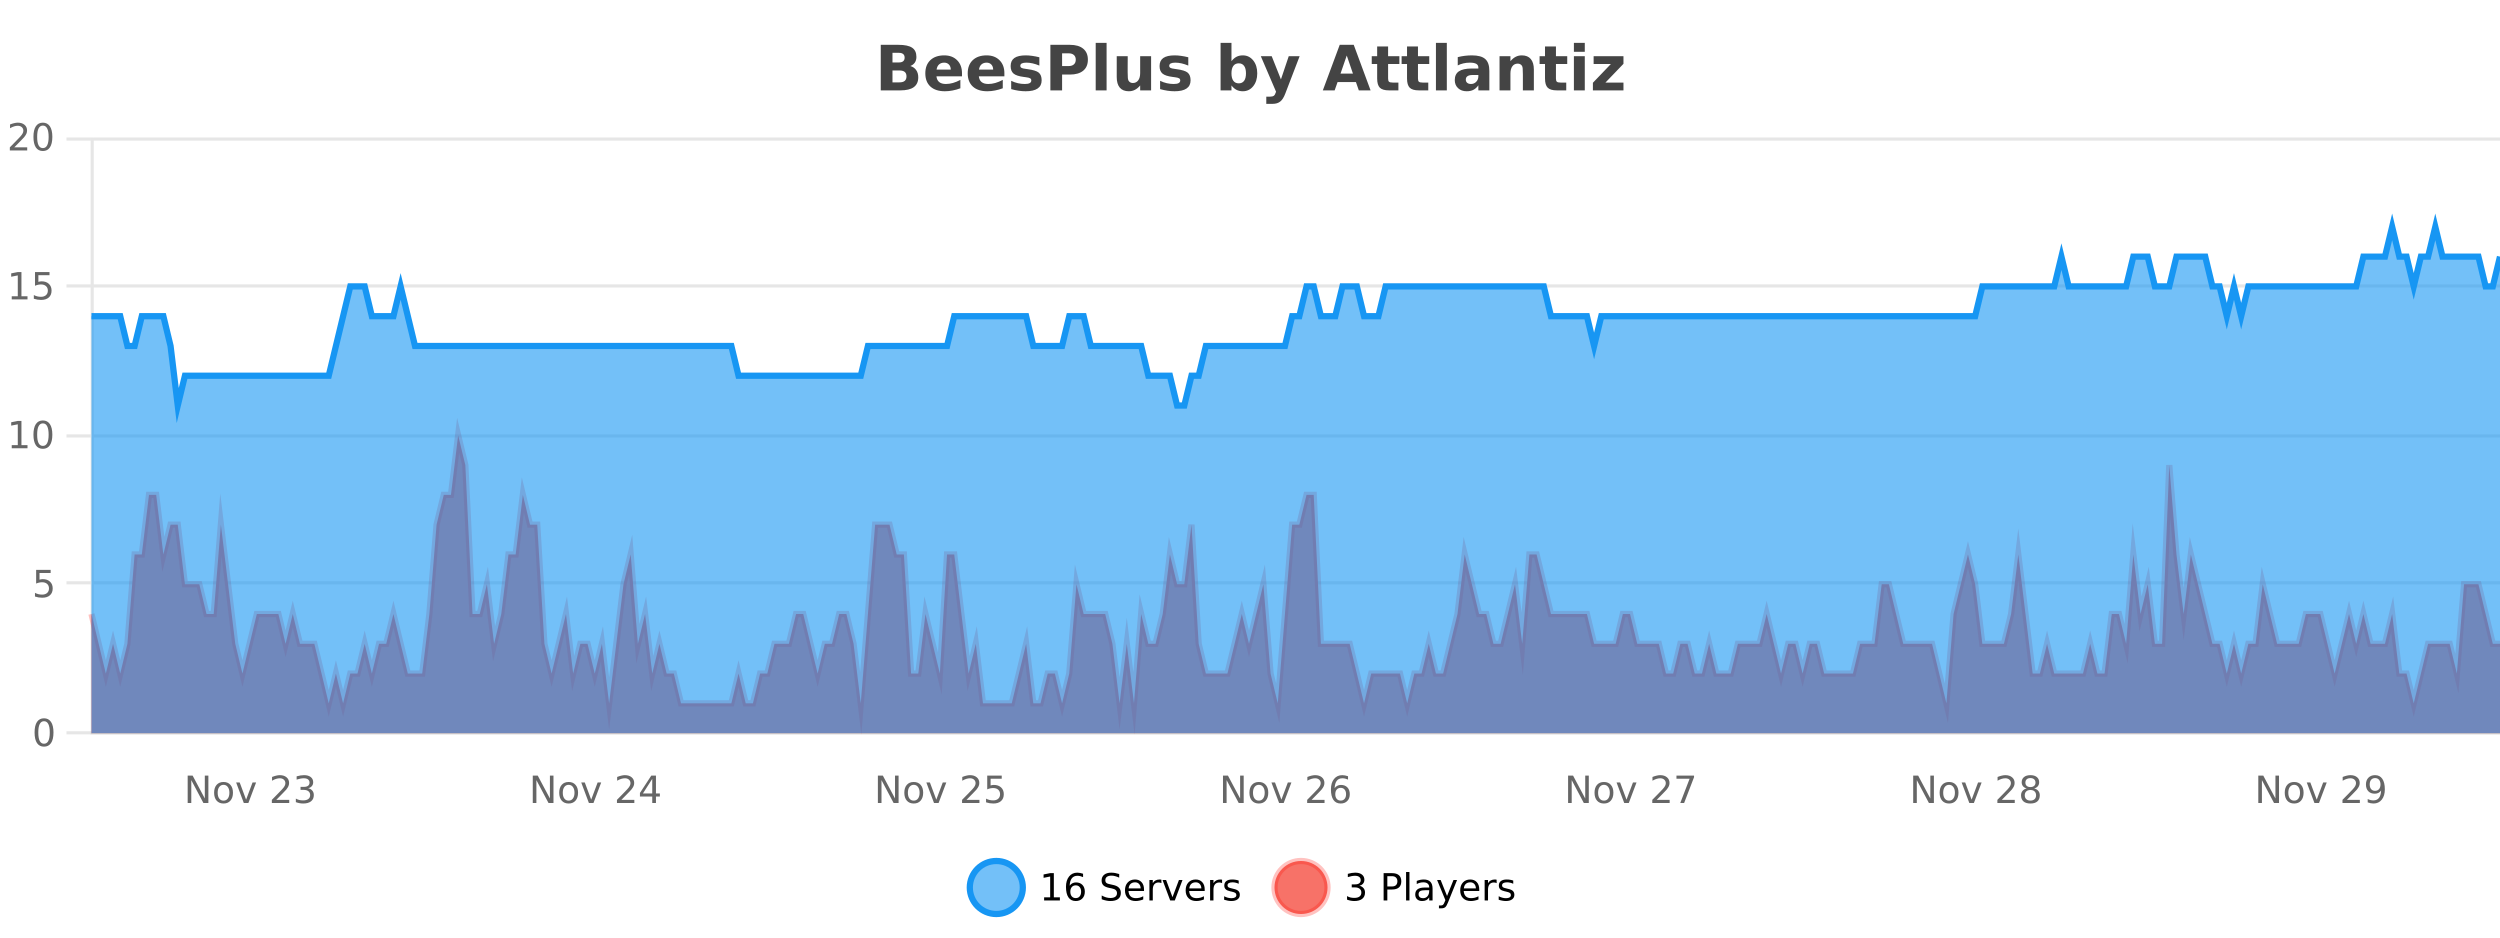 <?xml version="1.0" encoding="UTF-8"?>
<svg xmlns="http://www.w3.org/2000/svg" xmlns:xlink="http://www.w3.org/1999/xlink" width="800pt" height="300pt" viewBox="0 0 800 300" version="1.1">
<defs>
<clipPath id="clip1">
  <path d="M 282 263 L 356 263 L 356 300 L 282 300 Z M 282 263 "/>
</clipPath>
<clipPath id="clip2">
  <path d="M 379 263 L 454 263 L 454 300 L 379 300 Z M 379 263 "/>
</clipPath>
<clipPath id="clip3">
  <path d="M 29.27 139 L 800 139 L 800 234.602 L 29.27 234.602 Z M 29.27 139 "/>
</clipPath>
<clipPath id="clip4">
  <path d="M 28.27 111 L 800 111 L 800 235.602 L 28.27 235.602 Z M 28.27 111 "/>
</clipPath>
<clipPath id="clip5">
  <path d="M 29.27 72 L 800 72 L 800 234.602 L 29.27 234.602 Z M 29.27 72 "/>
</clipPath>
<clipPath id="clip6">
  <path d="M 28.27 44 L 800 44 L 800 159 L 28.27 159 Z M 28.27 44 "/>
</clipPath>
</defs>
<g id="surface491996">
<rect x="0" y="0" width="800" height="300" style="fill:rgb(100%,100%,100%);fill-opacity:1;stroke:none;"/>
<path style="fill:none;stroke-width:1;stroke-linecap:butt;stroke-linejoin:miter;stroke:rgb(0%,0%,0%);stroke-opacity:0.098;stroke-miterlimit:10;" d="M 30 234.5 L 800 234.5 "/>
<path style="fill:none;stroke-width:1;stroke-linecap:butt;stroke-linejoin:miter;stroke:rgb(0%,0%,0%);stroke-opacity:0.098;stroke-miterlimit:10;" d="M 21.27 234.5 L 29 234.5 "/>
<path style="fill:none;stroke-width:1;stroke-linecap:butt;stroke-linejoin:miter;stroke:rgb(0%,0%,0%);stroke-opacity:0.098;stroke-miterlimit:10;" d="M 30 186.5 L 800 186.5 "/>
<path style="fill:none;stroke-width:1;stroke-linecap:butt;stroke-linejoin:miter;stroke:rgb(0%,0%,0%);stroke-opacity:0.098;stroke-miterlimit:10;" d="M 21.27 186.5 L 29 186.5 "/>
<path style="fill:none;stroke-width:1;stroke-linecap:butt;stroke-linejoin:miter;stroke:rgb(0%,0%,0%);stroke-opacity:0.098;stroke-miterlimit:10;" d="M 30 139.5 L 800 139.5 "/>
<path style="fill:none;stroke-width:1;stroke-linecap:butt;stroke-linejoin:miter;stroke:rgb(0%,0%,0%);stroke-opacity:0.098;stroke-miterlimit:10;" d="M 21.27 139.5 L 29 139.5 "/>
<path style="fill:none;stroke-width:1;stroke-linecap:butt;stroke-linejoin:miter;stroke:rgb(0%,0%,0%);stroke-opacity:0.098;stroke-miterlimit:10;" d="M 30 91.5 L 800 91.5 "/>
<path style="fill:none;stroke-width:1;stroke-linecap:butt;stroke-linejoin:miter;stroke:rgb(0%,0%,0%);stroke-opacity:0.098;stroke-miterlimit:10;" d="M 21.27 91.5 L 29 91.5 "/>
<path style="fill:none;stroke-width:1;stroke-linecap:butt;stroke-linejoin:miter;stroke:rgb(0%,0%,0%);stroke-opacity:0.098;stroke-miterlimit:10;" d="M 30 44.5 L 800 44.5 "/>
<path style="fill:none;stroke-width:1;stroke-linecap:butt;stroke-linejoin:miter;stroke:rgb(0%,0%,0%);stroke-opacity:0.098;stroke-miterlimit:10;" d="M 21.27 44.5 L 29 44.5 "/>
<path style=" stroke:none;fill-rule:nonzero;fill:rgb(9.02%,58.824%,95.294%);fill-opacity:0.6;" d="M 327.305 284 C 327.305 288.688 323.508 292.484 318.82 292.484 C 314.133 292.484 310.336 288.688 310.336 284 C 310.336 279.312 314.133 275.516 318.82 275.516 C 323.508 275.516 327.305 279.312 327.305 284 Z M 327.305 284 "/>
<g clip-path="url(#clip1)" clip-rule="nonzero">
<path style="fill:none;stroke-width:2;stroke-linecap:butt;stroke-linejoin:miter;stroke:rgb(9.02%,58.824%,95.294%);stroke-opacity:1;stroke-miterlimit:10;" d="M 327.305 284 C 327.305 288.688 323.508 292.484 318.82 292.484 C 314.133 292.484 310.336 288.688 310.336 284 C 310.336 279.312 314.133 275.516 318.82 275.516 C 323.508 275.516 327.305 279.312 327.305 284 Z M 327.305 284 "/>
</g>
<path style=" stroke:none;fill-rule:nonzero;fill:rgb(0%,0%,0%);fill-opacity:1;" d="M 334.117 287.156 L 336.055 287.156 L 336.055 280.484 L 333.945 280.906 L 333.945 279.828 L 336.039 279.406 L 337.227 279.406 L 337.227 287.156 L 339.164 287.156 L 339.164 288.156 L 334.117 288.156 Z M 344.238 283.312 C 343.707 283.312 343.285 283.496 342.973 283.859 C 342.66 284.227 342.504 284.719 342.504 285.344 C 342.504 285.98 342.66 286.48 342.973 286.844 C 343.285 287.211 343.707 287.391 344.238 287.391 C 344.77 287.391 345.184 287.211 345.488 286.844 C 345.801 286.48 345.957 285.98 345.957 285.344 C 345.957 284.719 345.801 284.227 345.488 283.859 C 345.184 283.496 344.77 283.312 344.238 283.312 Z M 346.582 279.594 L 346.582 280.672 C 346.277 280.539 345.977 280.434 345.676 280.359 C 345.371 280.289 345.074 280.25 344.785 280.25 C 344.004 280.25 343.402 280.516 342.988 281.047 C 342.582 281.57 342.348 282.359 342.285 283.422 C 342.512 283.09 342.801 282.836 343.145 282.656 C 343.496 282.469 343.883 282.375 344.301 282.375 C 345.176 282.375 345.867 282.641 346.379 283.172 C 346.887 283.703 347.145 284.43 347.145 285.344 C 347.145 286.25 346.879 286.977 346.348 287.516 C 345.816 288.059 345.113 288.328 344.238 288.328 C 343.215 288.328 342.441 287.945 341.91 287.172 C 341.379 286.391 341.113 285.266 341.113 283.797 C 341.113 282.414 341.441 281.309 342.098 280.484 C 342.754 279.664 343.633 279.25 344.738 279.25 C 345.027 279.25 345.324 279.281 345.629 279.344 C 345.93 279.398 346.246 279.48 346.582 279.594 Z M 358.141 279.688 L 358.141 280.844 C 357.691 280.637 357.266 280.48 356.859 280.375 C 356.461 280.262 356.082 280.203 355.719 280.203 C 355.07 280.203 354.57 280.328 354.219 280.578 C 353.875 280.828 353.703 281.188 353.703 281.656 C 353.703 282.043 353.816 282.336 354.047 282.531 C 354.273 282.73 354.719 282.887 355.375 283 L 356.078 283.156 C 356.961 283.324 357.613 283.621 358.031 284.047 C 358.457 284.465 358.672 285.027 358.672 285.734 C 358.672 286.59 358.383 287.234 357.812 287.672 C 357.25 288.109 356.414 288.328 355.312 288.328 C 354.906 288.328 354.469 288.281 354 288.188 C 353.531 288.094 353.047 287.953 352.547 287.766 L 352.547 286.547 C 353.023 286.82 353.492 287.023 353.953 287.156 C 354.422 287.293 354.875 287.359 355.312 287.359 C 355.988 287.359 356.508 287.23 356.875 286.969 C 357.25 286.699 357.438 286.32 357.438 285.828 C 357.438 285.402 357.301 285.07 357.031 284.828 C 356.77 284.578 356.336 284.398 355.734 284.281 L 355.016 284.141 C 354.129 283.965 353.488 283.688 353.094 283.312 C 352.707 282.938 352.516 282.418 352.516 281.75 C 352.516 280.969 352.785 280.359 353.328 279.922 C 353.867 279.477 354.617 279.25 355.578 279.25 C 355.992 279.25 356.41 279.289 356.828 279.359 C 357.254 279.434 357.691 279.543 358.141 279.688 Z M 366.086 284.609 L 366.086 285.125 L 361.117 285.125 C 361.168 285.875 361.391 286.445 361.789 286.828 C 362.195 287.215 362.75 287.406 363.461 287.406 C 363.875 287.406 364.277 287.359 364.664 287.266 C 365.059 287.164 365.449 287.008 365.836 286.797 L 365.836 287.828 C 365.438 287.984 365.039 288.105 364.633 288.188 C 364.227 288.281 363.812 288.328 363.398 288.328 C 362.355 288.328 361.527 288.027 360.914 287.422 C 360.297 286.809 359.992 285.98 359.992 284.938 C 359.992 283.867 360.281 283.016 360.867 282.391 C 361.449 281.758 362.23 281.438 363.211 281.438 C 364.094 281.438 364.793 281.727 365.305 282.297 C 365.824 282.859 366.086 283.633 366.086 284.609 Z M 365.008 284.281 C 364.996 283.699 364.828 283.23 364.508 282.875 C 364.184 282.523 363.758 282.344 363.227 282.344 C 362.621 282.344 362.137 282.516 361.773 282.859 C 361.418 283.203 361.215 283.684 361.164 284.297 Z M 371.656 282.594 C 371.531 282.531 371.395 282.484 371.25 282.453 C 371.113 282.414 370.957 282.391 370.781 282.391 C 370.176 282.391 369.707 282.59 369.375 282.984 C 369.051 283.383 368.891 283.953 368.891 284.703 L 368.891 288.156 L 367.812 288.156 L 367.812 281.594 L 368.891 281.594 L 368.891 282.609 C 369.117 282.215 369.414 281.922 369.781 281.734 C 370.145 281.539 370.586 281.438 371.109 281.438 C 371.18 281.438 371.258 281.445 371.344 281.453 C 371.438 281.465 371.535 281.48 371.641 281.5 Z M 372.012 281.594 L 373.152 281.594 L 375.199 287.094 L 377.262 281.594 L 378.402 281.594 L 375.934 288.156 L 374.465 288.156 Z M 385.504 284.609 L 385.504 285.125 L 380.535 285.125 C 380.586 285.875 380.809 286.445 381.207 286.828 C 381.613 287.215 382.168 287.406 382.879 287.406 C 383.293 287.406 383.695 287.359 384.082 287.266 C 384.477 287.164 384.867 287.008 385.254 286.797 L 385.254 287.828 C 384.855 287.984 384.457 288.105 384.051 288.188 C 383.645 288.281 383.23 288.328 382.816 288.328 C 381.773 288.328 380.945 288.027 380.332 287.422 C 379.715 286.809 379.41 285.98 379.41 284.938 C 379.41 283.867 379.699 283.016 380.285 282.391 C 380.867 281.758 381.648 281.438 382.629 281.438 C 383.512 281.438 384.211 281.727 384.723 282.297 C 385.242 282.859 385.504 283.633 385.504 284.609 Z M 384.426 284.281 C 384.414 283.699 384.246 283.23 383.926 282.875 C 383.602 282.523 383.176 282.344 382.645 282.344 C 382.039 282.344 381.555 282.516 381.191 282.859 C 380.836 283.203 380.633 283.684 380.582 284.297 Z M 391.074 282.594 C 390.949 282.531 390.812 282.484 390.668 282.453 C 390.531 282.414 390.375 282.391 390.199 282.391 C 389.594 282.391 389.125 282.59 388.793 282.984 C 388.469 283.383 388.309 283.953 388.309 284.703 L 388.309 288.156 L 387.23 288.156 L 387.23 281.594 L 388.309 281.594 L 388.309 282.609 C 388.535 282.215 388.832 281.922 389.199 281.734 C 389.562 281.539 390.004 281.438 390.527 281.438 C 390.598 281.438 390.676 281.445 390.762 281.453 C 390.855 281.465 390.953 281.48 391.059 281.5 Z M 396.383 281.781 L 396.383 282.812 C 396.078 282.656 395.762 282.543 395.43 282.469 C 395.105 282.387 394.766 282.344 394.414 282.344 C 393.883 282.344 393.48 282.43 393.211 282.594 C 392.938 282.75 392.805 282.996 392.805 283.328 C 392.805 283.578 392.898 283.777 393.086 283.922 C 393.281 284.059 393.672 284.188 394.258 284.312 L 394.617 284.406 C 395.387 284.562 395.934 284.793 396.258 285.094 C 396.578 285.398 396.742 285.812 396.742 286.344 C 396.742 286.961 396.496 287.445 396.008 287.797 C 395.527 288.152 394.867 288.328 394.023 288.328 C 393.668 288.328 393.297 288.289 392.914 288.219 C 392.539 288.156 392.141 288.059 391.727 287.922 L 391.727 286.797 C 392.121 287.008 392.512 287.164 392.898 287.266 C 393.281 287.371 393.668 287.422 394.055 287.422 C 394.555 287.422 394.938 287.34 395.211 287.172 C 395.492 286.996 395.633 286.746 395.633 286.422 C 395.633 286.133 395.531 285.906 395.336 285.75 C 395.137 285.594 394.703 285.445 394.039 285.297 L 393.664 285.219 C 392.996 285.074 392.512 284.855 392.211 284.562 C 391.918 284.273 391.773 283.875 391.773 283.375 C 391.773 282.75 391.992 282.273 392.43 281.938 C 392.867 281.605 393.484 281.438 394.289 281.438 C 394.684 281.438 395.059 281.469 395.414 281.531 C 395.766 281.586 396.09 281.668 396.383 281.781 Z M 328.82 277.016 "/>
<path style=" stroke:none;fill-rule:nonzero;fill:rgb(96.863%,44.706%,40.784%);fill-opacity:1;" d="M 424.809 284 C 424.809 288.688 421.008 292.484 416.32 292.484 C 411.637 292.484 407.836 288.688 407.836 284 C 407.836 279.312 411.637 275.516 416.32 275.516 C 421.008 275.516 424.809 279.312 424.809 284 Z M 424.809 284 "/>
<g clip-path="url(#clip2)" clip-rule="nonzero">
<path style="fill:none;stroke-width:2;stroke-linecap:butt;stroke-linejoin:miter;stroke:rgb(100%,4.706%,0%);stroke-opacity:0.247;stroke-miterlimit:10;" d="M 424.809 284 C 424.809 288.688 421.008 292.484 416.32 292.484 C 411.637 292.484 407.836 288.688 407.836 284 C 407.836 279.312 411.637 275.516 416.32 275.516 C 421.008 275.516 424.809 279.312 424.809 284 Z M 424.809 284 "/>
</g>
<path style=" stroke:none;fill-rule:nonzero;fill:rgb(0%,0%,0%);fill-opacity:1;" d="M 435.008 283.438 C 435.57 283.562 436.008 283.82 436.32 284.203 C 436.641 284.578 436.805 285.047 436.805 285.609 C 436.805 286.477 436.508 287.148 435.914 287.625 C 435.32 288.094 434.477 288.328 433.383 288.328 C 433.016 288.328 432.637 288.289 432.242 288.219 C 431.855 288.148 431.461 288.039 431.055 287.891 L 431.055 286.75 C 431.375 286.938 431.73 287.086 432.117 287.188 C 432.512 287.281 432.922 287.328 433.352 287.328 C 434.09 287.328 434.652 287.184 435.039 286.891 C 435.434 286.602 435.633 286.172 435.633 285.609 C 435.633 285.102 435.449 284.699 435.086 284.406 C 434.719 284.117 434.219 283.969 433.586 283.969 L 432.555 283.969 L 432.555 283 L 433.633 283 C 434.203 283 434.648 282.887 434.961 282.656 C 435.273 282.418 435.43 282.078 435.43 281.641 C 435.43 281.195 435.266 280.852 434.945 280.609 C 434.633 280.371 434.18 280.25 433.586 280.25 C 433.25 280.25 432.898 280.289 432.523 280.359 C 432.156 280.422 431.75 280.527 431.305 280.672 L 431.305 279.625 C 431.762 279.5 432.184 279.406 432.57 279.344 C 432.965 279.281 433.336 279.25 433.68 279.25 C 434.586 279.25 435.297 279.453 435.82 279.859 C 436.34 280.266 436.602 280.82 436.602 281.516 C 436.602 282.008 436.461 282.418 436.18 282.75 C 435.906 283.086 435.516 283.312 435.008 283.438 Z M 443.945 280.375 L 443.945 283.672 L 445.43 283.672 C 445.98 283.672 446.406 283.531 446.711 283.25 C 447.012 282.961 447.164 282.547 447.164 282.016 C 447.164 281.496 447.012 281.094 446.711 280.812 C 446.406 280.523 445.98 280.375 445.43 280.375 Z M 442.758 279.406 L 445.43 279.406 C 446.418 279.406 447.164 279.633 447.664 280.078 C 448.164 280.516 448.414 281.164 448.414 282.016 C 448.414 282.883 448.164 283.539 447.664 283.984 C 447.164 284.422 446.418 284.641 445.43 284.641 L 443.945 284.641 L 443.945 288.156 L 442.758 288.156 Z M 449.945 279.031 L 451.023 279.031 L 451.023 288.156 L 449.945 288.156 Z M 456.266 284.859 C 455.398 284.859 454.797 284.961 454.453 285.156 C 454.117 285.355 453.953 285.695 453.953 286.172 C 453.953 286.559 454.078 286.867 454.328 287.094 C 454.586 287.312 454.93 287.422 455.359 287.422 C 455.961 287.422 456.441 287.215 456.797 286.797 C 457.16 286.371 457.344 285.805 457.344 285.094 L 457.344 284.859 Z M 458.422 284.406 L 458.422 288.156 L 457.344 288.156 L 457.344 287.156 C 457.094 287.555 456.785 287.852 456.422 288.047 C 456.055 288.234 455.609 288.328 455.078 288.328 C 454.398 288.328 453.863 288.141 453.469 287.766 C 453.07 287.383 452.875 286.875 452.875 286.25 C 452.875 285.512 453.117 284.953 453.609 284.578 C 454.109 284.203 454.848 284.016 455.828 284.016 L 457.344 284.016 L 457.344 283.906 C 457.344 283.406 457.176 283.023 456.844 282.75 C 456.52 282.48 456.066 282.344 455.484 282.344 C 455.109 282.344 454.738 282.391 454.375 282.484 C 454.02 282.578 453.68 282.715 453.359 282.891 L 453.359 281.891 C 453.754 281.734 454.133 281.621 454.5 281.547 C 454.875 281.477 455.238 281.438 455.594 281.438 C 456.539 281.438 457.25 281.684 457.719 282.172 C 458.188 282.664 458.422 283.406 458.422 284.406 Z M 463.367 288.766 C 463.062 289.547 462.766 290.055 462.477 290.297 C 462.184 290.535 461.797 290.656 461.32 290.656 L 460.461 290.656 L 460.461 289.75 L 461.086 289.75 C 461.387 289.75 461.617 289.676 461.773 289.531 C 461.938 289.395 462.121 289.066 462.32 288.547 L 462.523 288.047 L 459.867 281.594 L 461.008 281.594 L 463.055 286.719 L 465.117 281.594 L 466.258 281.594 Z M 473.359 284.609 L 473.359 285.125 L 468.391 285.125 C 468.441 285.875 468.664 286.445 469.062 286.828 C 469.469 287.215 470.023 287.406 470.734 287.406 C 471.148 287.406 471.551 287.359 471.938 287.266 C 472.332 287.164 472.723 287.008 473.109 286.797 L 473.109 287.828 C 472.711 287.984 472.312 288.105 471.906 288.188 C 471.5 288.281 471.086 288.328 470.672 288.328 C 469.629 288.328 468.801 288.027 468.188 287.422 C 467.57 286.809 467.266 285.98 467.266 284.938 C 467.266 283.867 467.555 283.016 468.141 282.391 C 468.723 281.758 469.504 281.438 470.484 281.438 C 471.367 281.438 472.066 281.727 472.578 282.297 C 473.098 282.859 473.359 283.633 473.359 284.609 Z M 472.281 284.281 C 472.27 283.699 472.102 283.23 471.781 282.875 C 471.457 282.523 471.031 282.344 470.5 282.344 C 469.895 282.344 469.41 282.516 469.047 282.859 C 468.691 283.203 468.488 283.684 468.438 284.297 Z M 478.93 282.594 C 478.805 282.531 478.668 282.484 478.523 282.453 C 478.387 282.414 478.23 282.391 478.055 282.391 C 477.449 282.391 476.98 282.59 476.648 282.984 C 476.324 283.383 476.164 283.953 476.164 284.703 L 476.164 288.156 L 475.086 288.156 L 475.086 281.594 L 476.164 281.594 L 476.164 282.609 C 476.391 282.215 476.688 281.922 477.055 281.734 C 477.418 281.539 477.859 281.438 478.383 281.438 C 478.453 281.438 478.531 281.445 478.617 281.453 C 478.711 281.465 478.809 281.48 478.914 281.5 Z M 484.238 281.781 L 484.238 282.812 C 483.934 282.656 483.617 282.543 483.285 282.469 C 482.961 282.387 482.621 282.344 482.27 282.344 C 481.738 282.344 481.336 282.43 481.066 282.594 C 480.793 282.75 480.66 282.996 480.66 283.328 C 480.66 283.578 480.754 283.777 480.941 283.922 C 481.137 284.059 481.527 284.188 482.113 284.312 L 482.473 284.406 C 483.242 284.562 483.789 284.793 484.113 285.094 C 484.434 285.398 484.598 285.812 484.598 286.344 C 484.598 286.961 484.352 287.445 483.863 287.797 C 483.383 288.152 482.723 288.328 481.879 288.328 C 481.523 288.328 481.152 288.289 480.77 288.219 C 480.395 288.156 479.996 288.059 479.582 287.922 L 479.582 286.797 C 479.977 287.008 480.367 287.164 480.754 287.266 C 481.137 287.371 481.523 287.422 481.91 287.422 C 482.41 287.422 482.793 287.34 483.066 287.172 C 483.348 286.996 483.488 286.746 483.488 286.422 C 483.488 286.133 483.387 285.906 483.191 285.75 C 482.992 285.594 482.559 285.445 481.895 285.297 L 481.52 285.219 C 480.852 285.074 480.367 284.855 480.066 284.562 C 479.773 284.273 479.629 283.875 479.629 283.375 C 479.629 282.75 479.848 282.273 480.285 281.938 C 480.723 281.605 481.34 281.438 482.145 281.438 C 482.539 281.438 482.914 281.469 483.27 281.531 C 483.621 281.586 483.945 281.668 484.238 281.781 Z M 426.32 277.016 "/>
<path style=" stroke:none;fill-rule:nonzero;fill:rgb(26.667%,26.667%,26.667%);fill-opacity:1;" d="M 287.672 19.984 C 288.266 19.984 288.711 19.855 289.016 19.594 C 289.328 19.336 289.484 18.949 289.484 18.438 C 289.484 17.938 289.328 17.559 289.016 17.297 C 288.711 17.039 288.266 16.906 287.672 16.906 L 285.594 16.906 L 285.594 19.984 Z M 287.797 26.359 C 288.555 26.359 289.125 26.203 289.5 25.891 C 289.883 25.57 290.078 25.086 290.078 24.438 C 290.078 23.805 289.891 23.328 289.516 23.016 C 289.141 22.703 288.566 22.547 287.797 22.547 L 285.594 22.547 L 285.594 26.359 Z M 291.297 21.125 C 292.109 21.355 292.734 21.789 293.172 22.422 C 293.617 23.047 293.844 23.82 293.844 24.734 C 293.844 26.141 293.363 27.195 292.406 27.891 C 291.457 28.578 290.016 28.922 288.078 28.922 L 281.844 28.922 L 281.844 14.344 L 287.484 14.344 C 289.504 14.344 290.969 14.652 291.875 15.266 C 292.789 15.871 293.25 16.852 293.25 18.203 C 293.25 18.914 293.082 19.516 292.75 20.016 C 292.414 20.508 291.93 20.875 291.297 21.125 Z M 307.836 23.422 L 307.836 24.422 L 299.664 24.422 C 299.746 25.246 300.043 25.859 300.555 26.266 C 301.062 26.672 301.773 26.875 302.68 26.875 C 303.418 26.875 304.172 26.766 304.945 26.547 C 305.715 26.328 306.508 26 307.32 25.562 L 307.32 28.25 C 306.496 28.562 305.668 28.797 304.836 28.953 C 304.012 29.117 303.188 29.203 302.367 29.203 C 300.387 29.203 298.844 28.703 297.742 27.703 C 296.648 26.695 296.102 25.281 296.102 23.469 C 296.102 21.68 296.637 20.273 297.711 19.25 C 298.793 18.23 300.277 17.719 302.164 17.719 C 303.883 17.719 305.258 18.242 306.289 19.281 C 307.32 20.312 307.836 21.695 307.836 23.422 Z M 304.242 22.266 C 304.242 21.602 304.047 21.062 303.664 20.656 C 303.277 20.25 302.773 20.047 302.148 20.047 C 301.469 20.047 300.918 20.242 300.492 20.625 C 300.074 21 299.812 21.547 299.711 22.266 Z M 321.402 23.422 L 321.402 24.422 L 313.23 24.422 C 313.312 25.246 313.609 25.859 314.121 26.266 C 314.629 26.672 315.34 26.875 316.246 26.875 C 316.984 26.875 317.738 26.766 318.512 26.547 C 319.281 26.328 320.074 26 320.887 25.562 L 320.887 28.25 C 320.062 28.562 319.234 28.797 318.402 28.953 C 317.578 29.117 316.754 29.203 315.934 29.203 C 313.953 29.203 312.41 28.703 311.309 27.703 C 310.215 26.695 309.668 25.281 309.668 23.469 C 309.668 21.68 310.203 20.273 311.277 19.25 C 312.359 18.23 313.844 17.719 315.73 17.719 C 317.449 17.719 318.824 18.242 319.855 19.281 C 320.887 20.312 321.402 21.695 321.402 23.422 Z M 317.809 22.266 C 317.809 21.602 317.613 21.062 317.23 20.656 C 316.844 20.25 316.34 20.047 315.715 20.047 C 315.035 20.047 314.484 20.242 314.059 20.625 C 313.641 21 313.379 21.547 313.277 22.266 Z M 332.594 18.328 L 332.594 20.984 C 331.852 20.672 331.133 20.438 330.438 20.281 C 329.738 20.125 329.078 20.047 328.453 20.047 C 327.797 20.047 327.305 20.133 326.984 20.297 C 326.66 20.465 326.5 20.719 326.5 21.062 C 326.5 21.344 326.617 21.559 326.859 21.703 C 327.109 21.852 327.547 21.961 328.172 22.031 L 328.797 22.125 C 330.586 22.355 331.789 22.73 332.406 23.25 C 333.02 23.773 333.328 24.59 333.328 25.703 C 333.328 26.871 332.895 27.746 332.031 28.328 C 331.176 28.914 329.898 29.203 328.203 29.203 C 327.473 29.203 326.723 29.145 325.953 29.031 C 325.18 28.918 324.391 28.746 323.578 28.516 L 323.578 25.859 C 324.273 26.203 324.988 26.461 325.719 26.625 C 326.445 26.793 327.191 26.875 327.953 26.875 C 328.641 26.875 329.156 26.781 329.5 26.594 C 329.844 26.406 330.016 26.125 330.016 25.75 C 330.016 25.438 329.895 25.211 329.656 25.062 C 329.414 24.906 328.941 24.789 328.234 24.703 L 327.625 24.625 C 326.062 24.43 324.969 24.07 324.344 23.547 C 323.719 23.016 323.406 22.215 323.406 21.141 C 323.406 19.984 323.801 19.125 324.594 18.562 C 325.395 18 326.613 17.719 328.25 17.719 C 328.895 17.719 329.57 17.773 330.281 17.875 C 330.988 17.969 331.758 18.121 332.594 18.328 Z M 336.121 14.344 L 342.355 14.344 C 344.207 14.344 345.629 14.758 346.621 15.578 C 347.621 16.402 348.121 17.574 348.121 19.094 C 348.121 20.625 347.621 21.805 346.621 22.625 C 345.629 23.449 344.207 23.859 342.355 23.859 L 339.871 23.859 L 339.871 28.922 L 336.121 28.922 Z M 339.871 17.062 L 339.871 21.141 L 341.949 21.141 C 342.676 21.141 343.238 20.965 343.637 20.609 C 344.043 20.258 344.246 19.75 344.246 19.094 C 344.246 18.449 344.043 17.949 343.637 17.594 C 343.238 17.242 342.676 17.062 341.949 17.062 Z M 350.625 13.719 L 354.109 13.719 L 354.109 28.922 L 350.625 28.922 Z M 357.352 24.656 L 357.352 17.984 L 360.867 17.984 L 360.867 19.078 C 360.867 19.672 360.859 20.418 360.852 21.312 C 360.852 22.211 360.852 22.805 360.852 23.094 C 360.852 23.98 360.871 24.617 360.914 25 C 360.965 25.387 361.043 25.668 361.148 25.844 C 361.293 26.074 361.48 26.25 361.711 26.375 C 361.938 26.5 362.203 26.562 362.508 26.562 C 363.234 26.562 363.809 26.281 364.227 25.719 C 364.641 25.156 364.852 24.383 364.852 23.391 L 364.852 17.984 L 368.352 17.984 L 368.352 28.922 L 364.852 28.922 L 364.852 27.344 C 364.32 27.98 363.758 28.449 363.164 28.75 C 362.578 29.051 361.934 29.203 361.227 29.203 C 359.965 29.203 359 28.82 358.336 28.047 C 357.68 27.266 357.352 26.137 357.352 24.656 Z M 380.25 18.328 L 380.25 20.984 C 379.508 20.672 378.789 20.438 378.094 20.281 C 377.395 20.125 376.734 20.047 376.109 20.047 C 375.453 20.047 374.961 20.133 374.641 20.297 C 374.316 20.465 374.156 20.719 374.156 21.062 C 374.156 21.344 374.273 21.559 374.516 21.703 C 374.766 21.852 375.203 21.961 375.828 22.031 L 376.453 22.125 C 378.242 22.355 379.445 22.73 380.062 23.25 C 380.676 23.773 380.984 24.59 380.984 25.703 C 380.984 26.871 380.551 27.746 379.688 28.328 C 378.832 28.914 377.555 29.203 375.859 29.203 C 375.129 29.203 374.379 29.145 373.609 29.031 C 372.836 28.918 372.047 28.746 371.234 28.516 L 371.234 25.859 C 371.93 26.203 372.645 26.461 373.375 26.625 C 374.102 26.793 374.848 26.875 375.609 26.875 C 376.297 26.875 376.812 26.781 377.156 26.594 C 377.5 26.406 377.672 26.125 377.672 25.75 C 377.672 25.438 377.551 25.211 377.312 25.062 C 377.07 24.906 376.598 24.789 375.891 24.703 L 375.281 24.625 C 373.719 24.43 372.625 24.07 372 23.547 C 371.375 23.016 371.062 22.215 371.062 21.141 C 371.062 19.984 371.457 19.125 372.25 18.562 C 373.051 18 374.27 17.719 375.906 17.719 C 376.551 17.719 377.227 17.773 377.938 17.875 C 378.645 17.969 379.414 18.121 380.25 18.328 Z M 396.398 26.672 C 397.148 26.672 397.719 26.402 398.117 25.859 C 398.512 25.309 398.711 24.512 398.711 23.469 C 398.711 22.43 398.512 21.637 398.117 21.094 C 397.719 20.543 397.148 20.266 396.398 20.266 C 395.648 20.266 395.07 20.543 394.664 21.094 C 394.266 21.637 394.07 22.43 394.07 23.469 C 394.07 24.5 394.266 25.293 394.664 25.844 C 395.07 26.398 395.648 26.672 396.398 26.672 Z M 394.07 19.578 C 394.559 18.945 395.094 18.477 395.68 18.172 C 396.262 17.871 396.934 17.719 397.695 17.719 C 399.047 17.719 400.156 18.258 401.023 19.328 C 401.887 20.402 402.32 21.781 402.32 23.469 C 402.32 25.148 401.887 26.523 401.023 27.594 C 400.156 28.668 399.047 29.203 397.695 29.203 C 396.934 29.203 396.262 29.051 395.68 28.75 C 395.094 28.449 394.559 27.98 394.07 27.344 L 394.07 28.922 L 390.586 28.922 L 390.586 13.719 L 394.07 13.719 Z M 403.461 17.984 L 406.945 17.984 L 409.898 25.406 L 412.398 17.984 L 415.883 17.984 L 411.289 29.953 C 410.828 31.172 410.289 32.02 409.664 32.5 C 409.047 32.988 408.242 33.234 407.242 33.234 L 405.211 33.234 L 405.211 30.938 L 406.305 30.938 C 406.898 30.938 407.328 30.844 407.602 30.656 C 407.871 30.469 408.078 30.129 408.227 29.641 L 408.336 29.344 Z M 433.898 26.266 L 428.023 26.266 L 427.086 28.922 L 423.305 28.922 L 428.711 14.344 L 433.195 14.344 L 438.586 28.922 L 434.82 28.922 Z M 428.961 23.562 L 432.945 23.562 L 430.961 17.766 Z M 444.191 14.875 L 444.191 17.984 L 447.801 17.984 L 447.801 20.484 L 444.191 20.484 L 444.191 25.125 C 444.191 25.637 444.289 25.98 444.488 26.156 C 444.695 26.336 445.098 26.422 445.691 26.422 L 447.488 26.422 L 447.488 28.922 L 444.488 28.922 C 443.113 28.922 442.133 28.637 441.551 28.062 C 440.977 27.48 440.691 26.5 440.691 25.125 L 440.691 20.484 L 438.957 20.484 L 438.957 17.984 L 440.691 17.984 L 440.691 14.875 Z M 453.75 14.875 L 453.75 17.984 L 457.359 17.984 L 457.359 20.484 L 453.75 20.484 L 453.75 25.125 C 453.75 25.637 453.848 25.98 454.047 26.156 C 454.254 26.336 454.656 26.422 455.25 26.422 L 457.047 26.422 L 457.047 28.922 L 454.047 28.922 C 452.672 28.922 451.691 28.637 451.109 28.062 C 450.535 27.48 450.25 26.5 450.25 25.125 L 450.25 20.484 L 448.516 20.484 L 448.516 17.984 L 450.25 17.984 L 450.25 14.875 Z M 459.5 13.719 L 462.984 13.719 L 462.984 28.922 L 459.5 28.922 Z M 471.246 24 C 470.516 24 469.969 24.125 469.605 24.375 C 469.238 24.617 469.059 24.98 469.059 25.469 C 469.059 25.906 469.203 26.25 469.496 26.5 C 469.797 26.75 470.207 26.875 470.73 26.875 C 471.387 26.875 471.938 26.641 472.387 26.172 C 472.844 25.703 473.074 25.117 473.074 24.406 L 473.074 24 Z M 476.59 22.688 L 476.59 28.922 L 473.074 28.922 L 473.074 27.297 C 472.605 27.965 472.074 28.449 471.48 28.75 C 470.895 29.051 470.184 29.203 469.34 29.203 C 468.215 29.203 467.297 28.875 466.59 28.219 C 465.879 27.555 465.527 26.695 465.527 25.641 C 465.527 24.359 465.965 23.422 466.84 22.828 C 467.723 22.227 469.113 21.922 471.012 21.922 L 473.074 21.922 L 473.074 21.641 C 473.074 21.09 472.855 20.688 472.418 20.438 C 471.98 20.18 471.297 20.047 470.371 20.047 C 469.621 20.047 468.922 20.125 468.277 20.281 C 467.629 20.43 467.031 20.648 466.48 20.938 L 466.48 18.281 C 467.23 18.094 467.98 17.953 468.73 17.859 C 469.488 17.766 470.25 17.719 471.012 17.719 C 472.98 17.719 474.402 18.109 475.277 18.891 C 476.152 19.664 476.59 20.93 476.59 22.688 Z M 490.836 22.266 L 490.836 28.922 L 487.32 28.922 L 487.32 23.828 C 487.32 22.883 487.297 22.23 487.258 21.875 C 487.215 21.512 487.141 21.246 487.039 21.078 C 486.902 20.852 486.715 20.672 486.477 20.547 C 486.246 20.422 485.98 20.359 485.68 20.359 C 484.949 20.359 484.375 20.641 483.961 21.203 C 483.543 21.766 483.336 22.547 483.336 23.547 L 483.336 28.922 L 479.852 28.922 L 479.852 17.984 L 483.336 17.984 L 483.336 19.578 C 483.867 18.945 484.43 18.477 485.023 18.172 C 485.617 17.871 486.266 17.719 486.977 17.719 C 488.246 17.719 489.203 18.109 489.852 18.891 C 490.508 19.664 490.836 20.789 490.836 22.266 Z M 497.902 14.875 L 497.902 17.984 L 501.512 17.984 L 501.512 20.484 L 497.902 20.484 L 497.902 25.125 C 497.902 25.637 498 25.98 498.199 26.156 C 498.406 26.336 498.809 26.422 499.402 26.422 L 501.199 26.422 L 501.199 28.922 L 498.199 28.922 C 496.824 28.922 495.844 28.637 495.262 28.062 C 494.688 27.48 494.402 26.5 494.402 25.125 L 494.402 20.484 L 492.668 20.484 L 492.668 17.984 L 494.402 17.984 L 494.402 14.875 Z M 503.648 17.984 L 507.133 17.984 L 507.133 28.922 L 503.648 28.922 Z M 503.648 13.719 L 507.133 13.719 L 507.133 16.578 L 503.648 16.578 Z M 509.961 17.984 L 519.508 17.984 L 519.508 20.422 L 513.742 26.422 L 519.508 26.422 L 519.508 28.922 L 509.727 28.922 L 509.727 26.484 L 515.477 20.484 L 509.961 20.484 Z M 280 10.359 "/>
<path style="fill:none;stroke-width:1;stroke-linecap:butt;stroke-linejoin:miter;stroke:rgb(0%,0%,0%);stroke-opacity:0.098;stroke-miterlimit:10;" d="M 29 234.5 L 801 234.5 "/>
<path style=" stroke:none;fill-rule:nonzero;fill:rgb(40%,40%,40%);fill-opacity:1;" d="M 60.055 248.203 L 61.648 248.203 L 65.539 255.516 L 65.539 248.203 L 66.68 248.203 L 66.68 256.953 L 65.086 256.953 L 61.211 249.641 L 61.211 256.953 L 60.055 256.953 Z M 71.531 251.141 C 70.957 251.141 70.5 251.371 70.156 251.828 C 69.82 252.277 69.656 252.891 69.656 253.672 C 69.656 254.465 69.82 255.086 70.156 255.531 C 70.488 255.98 70.945 256.203 71.531 256.203 C 72.102 256.203 72.555 255.98 72.891 255.531 C 73.234 255.074 73.406 254.453 73.406 253.672 C 73.406 252.902 73.234 252.289 72.891 251.828 C 72.555 251.371 72.102 251.141 71.531 251.141 Z M 71.531 250.234 C 72.469 250.234 73.203 250.543 73.734 251.156 C 74.273 251.762 74.547 252.602 74.547 253.672 C 74.547 254.746 74.273 255.59 73.734 256.203 C 73.203 256.82 72.469 257.125 71.531 257.125 C 70.594 257.125 69.852 256.82 69.312 256.203 C 68.781 255.59 68.516 254.746 68.516 253.672 C 68.516 252.602 68.781 251.762 69.312 251.156 C 69.852 250.543 70.594 250.234 71.531 250.234 Z M 75.562 250.391 L 76.703 250.391 L 78.75 255.891 L 80.812 250.391 L 81.953 250.391 L 79.484 256.953 L 78.016 256.953 Z M 88.414 255.953 L 92.555 255.953 L 92.555 256.953 L 86.992 256.953 L 86.992 255.953 C 87.438 255.496 88.047 254.875 88.82 254.094 C 89.602 253.305 90.09 252.793 90.289 252.562 C 90.672 252.148 90.938 251.793 91.086 251.5 C 91.242 251.199 91.32 250.906 91.32 250.625 C 91.32 250.156 91.152 249.777 90.82 249.484 C 90.496 249.195 90.074 249.047 89.555 249.047 C 89.18 249.047 88.781 249.109 88.367 249.234 C 87.961 249.359 87.523 249.559 87.055 249.828 L 87.055 248.625 C 87.531 248.438 87.977 248.297 88.383 248.203 C 88.797 248.102 89.18 248.047 89.523 248.047 C 90.43 248.047 91.152 248.277 91.695 248.734 C 92.234 249.184 92.508 249.789 92.508 250.547 C 92.508 250.902 92.438 251.242 92.305 251.562 C 92.168 251.887 91.922 252.266 91.57 252.703 C 91.465 252.82 91.152 253.148 90.633 253.688 C 90.109 254.23 89.371 254.984 88.414 255.953 Z M 98.625 252.234 C 99.188 252.359 99.625 252.617 99.938 253 C 100.258 253.375 100.422 253.844 100.422 254.406 C 100.422 255.273 100.125 255.945 99.531 256.422 C 98.938 256.891 98.094 257.125 97 257.125 C 96.633 257.125 96.254 257.086 95.859 257.016 C 95.473 256.945 95.078 256.836 94.672 256.688 L 94.672 255.547 C 94.992 255.734 95.348 255.883 95.734 255.984 C 96.129 256.078 96.539 256.125 96.969 256.125 C 97.707 256.125 98.27 255.98 98.656 255.688 C 99.051 255.398 99.25 254.969 99.25 254.406 C 99.25 253.898 99.066 253.496 98.703 253.203 C 98.336 252.914 97.836 252.766 97.203 252.766 L 96.172 252.766 L 96.172 251.797 L 97.25 251.797 C 97.82 251.797 98.266 251.684 98.578 251.453 C 98.891 251.215 99.047 250.875 99.047 250.438 C 99.047 249.992 98.883 249.648 98.562 249.406 C 98.25 249.168 97.797 249.047 97.203 249.047 C 96.867 249.047 96.516 249.086 96.141 249.156 C 95.773 249.219 95.367 249.324 94.922 249.469 L 94.922 248.422 C 95.379 248.297 95.801 248.203 96.188 248.141 C 96.582 248.078 96.953 248.047 97.297 248.047 C 98.203 248.047 98.914 248.25 99.438 248.656 C 99.957 249.062 100.219 249.617 100.219 250.312 C 100.219 250.805 100.078 251.215 99.797 251.547 C 99.523 251.883 99.133 252.109 98.625 252.234 Z M 58.883 245.816 "/>
<path style=" stroke:none;fill-rule:nonzero;fill:rgb(40%,40%,40%);fill-opacity:1;" d="M 170.488 248.203 L 172.082 248.203 L 175.973 255.516 L 175.973 248.203 L 177.113 248.203 L 177.113 256.953 L 175.52 256.953 L 171.645 249.641 L 171.645 256.953 L 170.488 256.953 Z M 181.965 251.141 C 181.391 251.141 180.934 251.371 180.59 251.828 C 180.254 252.277 180.09 252.891 180.09 253.672 C 180.09 254.465 180.254 255.086 180.59 255.531 C 180.922 255.98 181.379 256.203 181.965 256.203 C 182.535 256.203 182.988 255.98 183.324 255.531 C 183.668 255.074 183.84 254.453 183.84 253.672 C 183.84 252.902 183.668 252.289 183.324 251.828 C 182.988 251.371 182.535 251.141 181.965 251.141 Z M 181.965 250.234 C 182.902 250.234 183.637 250.543 184.168 251.156 C 184.707 251.762 184.98 252.602 184.98 253.672 C 184.98 254.746 184.707 255.59 184.168 256.203 C 183.637 256.82 182.902 257.125 181.965 257.125 C 181.027 257.125 180.285 256.82 179.746 256.203 C 179.215 255.59 178.949 254.746 178.949 253.672 C 178.949 252.602 179.215 251.762 179.746 251.156 C 180.285 250.543 181.027 250.234 181.965 250.234 Z M 185.992 250.391 L 187.133 250.391 L 189.18 255.891 L 191.242 250.391 L 192.383 250.391 L 189.914 256.953 L 188.445 256.953 Z M 198.848 255.953 L 202.988 255.953 L 202.988 256.953 L 197.426 256.953 L 197.426 255.953 C 197.871 255.496 198.48 254.875 199.254 254.094 C 200.035 253.305 200.523 252.793 200.723 252.562 C 201.105 252.148 201.371 251.793 201.52 251.5 C 201.676 251.199 201.754 250.906 201.754 250.625 C 201.754 250.156 201.586 249.777 201.254 249.484 C 200.93 249.195 200.508 249.047 199.988 249.047 C 199.613 249.047 199.215 249.109 198.801 249.234 C 198.395 249.359 197.957 249.559 197.488 249.828 L 197.488 248.625 C 197.965 248.438 198.41 248.297 198.816 248.203 C 199.23 248.102 199.613 248.047 199.957 248.047 C 200.863 248.047 201.586 248.277 202.129 248.734 C 202.668 249.184 202.941 249.789 202.941 250.547 C 202.941 250.902 202.871 251.242 202.738 251.562 C 202.602 251.887 202.355 252.266 202.004 252.703 C 201.898 252.82 201.586 253.148 201.066 253.688 C 200.543 254.23 199.805 254.984 198.848 255.953 Z M 208.719 249.234 L 205.734 253.906 L 208.719 253.906 Z M 208.406 248.203 L 209.906 248.203 L 209.906 253.906 L 211.156 253.906 L 211.156 254.891 L 209.906 254.891 L 209.906 256.953 L 208.719 256.953 L 208.719 254.891 L 204.781 254.891 L 204.781 253.75 Z M 169.316 245.816 "/>
<path style=" stroke:none;fill-rule:nonzero;fill:rgb(40%,40%,40%);fill-opacity:1;" d="M 280.922 248.203 L 282.516 248.203 L 286.406 255.516 L 286.406 248.203 L 287.547 248.203 L 287.547 256.953 L 285.953 256.953 L 282.078 249.641 L 282.078 256.953 L 280.922 256.953 Z M 292.398 251.141 C 291.824 251.141 291.367 251.371 291.023 251.828 C 290.688 252.277 290.523 252.891 290.523 253.672 C 290.523 254.465 290.688 255.086 291.023 255.531 C 291.355 255.98 291.812 256.203 292.398 256.203 C 292.969 256.203 293.422 255.98 293.758 255.531 C 294.102 255.074 294.273 254.453 294.273 253.672 C 294.273 252.902 294.102 252.289 293.758 251.828 C 293.422 251.371 292.969 251.141 292.398 251.141 Z M 292.398 250.234 C 293.336 250.234 294.07 250.543 294.602 251.156 C 295.141 251.762 295.414 252.602 295.414 253.672 C 295.414 254.746 295.141 255.59 294.602 256.203 C 294.07 256.82 293.336 257.125 292.398 257.125 C 291.461 257.125 290.719 256.82 290.18 256.203 C 289.648 255.59 289.383 254.746 289.383 253.672 C 289.383 252.602 289.648 251.762 290.18 251.156 C 290.719 250.543 291.461 250.234 292.398 250.234 Z M 296.43 250.391 L 297.57 250.391 L 299.617 255.891 L 301.68 250.391 L 302.82 250.391 L 300.352 256.953 L 298.883 256.953 Z M 309.281 255.953 L 313.422 255.953 L 313.422 256.953 L 307.859 256.953 L 307.859 255.953 C 308.305 255.496 308.914 254.875 309.688 254.094 C 310.469 253.305 310.957 252.793 311.156 252.562 C 311.539 252.148 311.805 251.793 311.953 251.5 C 312.109 251.199 312.188 250.906 312.188 250.625 C 312.188 250.156 312.02 249.777 311.688 249.484 C 311.363 249.195 310.941 249.047 310.422 249.047 C 310.047 249.047 309.648 249.109 309.234 249.234 C 308.828 249.359 308.391 249.559 307.922 249.828 L 307.922 248.625 C 308.398 248.438 308.844 248.297 309.25 248.203 C 309.664 248.102 310.047 248.047 310.391 248.047 C 311.297 248.047 312.02 248.277 312.562 248.734 C 313.102 249.184 313.375 249.789 313.375 250.547 C 313.375 250.902 313.305 251.242 313.172 251.562 C 313.035 251.887 312.789 252.266 312.438 252.703 C 312.332 252.82 312.02 253.148 311.5 253.688 C 310.977 254.23 310.238 254.984 309.281 255.953 Z M 315.914 248.203 L 320.555 248.203 L 320.555 249.203 L 316.992 249.203 L 316.992 251.344 C 317.168 251.281 317.34 251.242 317.508 251.219 C 317.684 251.188 317.855 251.172 318.023 251.172 C 319 251.172 319.777 251.445 320.352 251.984 C 320.922 252.516 321.211 253.234 321.211 254.141 C 321.211 255.09 320.914 255.824 320.32 256.344 C 319.734 256.867 318.914 257.125 317.852 257.125 C 317.477 257.125 317.094 257.094 316.711 257.031 C 316.336 256.969 315.945 256.875 315.539 256.75 L 315.539 255.562 C 315.891 255.75 316.258 255.891 316.633 255.984 C 317.008 256.078 317.402 256.125 317.82 256.125 C 318.496 256.125 319.031 255.949 319.43 255.594 C 319.824 255.242 320.023 254.758 320.023 254.141 C 320.023 253.539 319.824 253.059 319.43 252.703 C 319.031 252.352 318.496 252.172 317.82 252.172 C 317.508 252.172 317.188 252.211 316.867 252.281 C 316.555 252.344 316.234 252.449 315.914 252.594 Z M 279.75 245.816 "/>
<path style=" stroke:none;fill-rule:nonzero;fill:rgb(40%,40%,40%);fill-opacity:1;" d="M 391.355 248.203 L 392.949 248.203 L 396.84 255.516 L 396.84 248.203 L 397.98 248.203 L 397.98 256.953 L 396.387 256.953 L 392.512 249.641 L 392.512 256.953 L 391.355 256.953 Z M 402.832 251.141 C 402.258 251.141 401.801 251.371 401.457 251.828 C 401.121 252.277 400.957 252.891 400.957 253.672 C 400.957 254.465 401.121 255.086 401.457 255.531 C 401.789 255.98 402.246 256.203 402.832 256.203 C 403.402 256.203 403.855 255.98 404.191 255.531 C 404.535 255.074 404.707 254.453 404.707 253.672 C 404.707 252.902 404.535 252.289 404.191 251.828 C 403.855 251.371 403.402 251.141 402.832 251.141 Z M 402.832 250.234 C 403.77 250.234 404.504 250.543 405.035 251.156 C 405.574 251.762 405.848 252.602 405.848 253.672 C 405.848 254.746 405.574 255.59 405.035 256.203 C 404.504 256.82 403.77 257.125 402.832 257.125 C 401.895 257.125 401.152 256.82 400.613 256.203 C 400.082 255.59 399.816 254.746 399.816 253.672 C 399.816 252.602 400.082 251.762 400.613 251.156 C 401.152 250.543 401.895 250.234 402.832 250.234 Z M 406.859 250.391 L 408 250.391 L 410.047 255.891 L 412.109 250.391 L 413.25 250.391 L 410.781 256.953 L 409.312 256.953 Z M 419.715 255.953 L 423.855 255.953 L 423.855 256.953 L 418.293 256.953 L 418.293 255.953 C 418.738 255.496 419.348 254.875 420.121 254.094 C 420.902 253.305 421.391 252.793 421.59 252.562 C 421.973 252.148 422.238 251.793 422.387 251.5 C 422.543 251.199 422.621 250.906 422.621 250.625 C 422.621 250.156 422.453 249.777 422.121 249.484 C 421.797 249.195 421.375 249.047 420.855 249.047 C 420.48 249.047 420.082 249.109 419.668 249.234 C 419.262 249.359 418.824 249.559 418.355 249.828 L 418.355 248.625 C 418.832 248.438 419.277 248.297 419.684 248.203 C 420.098 248.102 420.48 248.047 420.824 248.047 C 421.73 248.047 422.453 248.277 422.996 248.734 C 423.535 249.184 423.809 249.789 423.809 250.547 C 423.809 250.902 423.738 251.242 423.605 251.562 C 423.469 251.887 423.223 252.266 422.871 252.703 C 422.766 252.82 422.453 253.148 421.934 253.688 C 421.41 254.23 420.672 254.984 419.715 255.953 Z M 429.023 252.109 C 428.492 252.109 428.07 252.293 427.758 252.656 C 427.445 253.023 427.289 253.516 427.289 254.141 C 427.289 254.777 427.445 255.277 427.758 255.641 C 428.07 256.008 428.492 256.188 429.023 256.188 C 429.555 256.188 429.969 256.008 430.273 255.641 C 430.586 255.277 430.742 254.777 430.742 254.141 C 430.742 253.516 430.586 253.023 430.273 252.656 C 429.969 252.293 429.555 252.109 429.023 252.109 Z M 431.367 248.391 L 431.367 249.469 C 431.062 249.336 430.762 249.23 430.461 249.156 C 430.156 249.086 429.859 249.047 429.57 249.047 C 428.789 249.047 428.188 249.312 427.773 249.844 C 427.367 250.367 427.133 251.156 427.07 252.219 C 427.297 251.887 427.586 251.633 427.93 251.453 C 428.281 251.266 428.668 251.172 429.086 251.172 C 429.961 251.172 430.652 251.438 431.164 251.969 C 431.672 252.5 431.93 253.227 431.93 254.141 C 431.93 255.047 431.664 255.773 431.133 256.312 C 430.602 256.855 429.898 257.125 429.023 257.125 C 428 257.125 427.227 256.742 426.695 255.969 C 426.164 255.188 425.898 254.062 425.898 252.594 C 425.898 251.211 426.227 250.105 426.883 249.281 C 427.539 248.461 428.418 248.047 429.523 248.047 C 429.812 248.047 430.109 248.078 430.414 248.141 C 430.715 248.195 431.031 248.277 431.367 248.391 Z M 390.184 245.816 "/>
<path style=" stroke:none;fill-rule:nonzero;fill:rgb(40%,40%,40%);fill-opacity:1;" d="M 501.789 248.203 L 503.383 248.203 L 507.273 255.516 L 507.273 248.203 L 508.414 248.203 L 508.414 256.953 L 506.82 256.953 L 502.945 249.641 L 502.945 256.953 L 501.789 256.953 Z M 513.266 251.141 C 512.691 251.141 512.234 251.371 511.891 251.828 C 511.555 252.277 511.391 252.891 511.391 253.672 C 511.391 254.465 511.555 255.086 511.891 255.531 C 512.223 255.98 512.68 256.203 513.266 256.203 C 513.836 256.203 514.289 255.98 514.625 255.531 C 514.969 255.074 515.141 254.453 515.141 253.672 C 515.141 252.902 514.969 252.289 514.625 251.828 C 514.289 251.371 513.836 251.141 513.266 251.141 Z M 513.266 250.234 C 514.203 250.234 514.938 250.543 515.469 251.156 C 516.008 251.762 516.281 252.602 516.281 253.672 C 516.281 254.746 516.008 255.59 515.469 256.203 C 514.938 256.82 514.203 257.125 513.266 257.125 C 512.328 257.125 511.586 256.82 511.047 256.203 C 510.516 255.59 510.25 254.746 510.25 253.672 C 510.25 252.602 510.516 251.762 511.047 251.156 C 511.586 250.543 512.328 250.234 513.266 250.234 Z M 517.297 250.391 L 518.438 250.391 L 520.484 255.891 L 522.547 250.391 L 523.688 250.391 L 521.219 256.953 L 519.75 256.953 Z M 530.148 255.953 L 534.289 255.953 L 534.289 256.953 L 528.727 256.953 L 528.727 255.953 C 529.172 255.496 529.781 254.875 530.555 254.094 C 531.336 253.305 531.824 252.793 532.023 252.562 C 532.406 252.148 532.672 251.793 532.82 251.5 C 532.977 251.199 533.055 250.906 533.055 250.625 C 533.055 250.156 532.887 249.777 532.555 249.484 C 532.23 249.195 531.809 249.047 531.289 249.047 C 530.914 249.047 530.516 249.109 530.102 249.234 C 529.695 249.359 529.258 249.559 528.789 249.828 L 528.789 248.625 C 529.266 248.438 529.711 248.297 530.117 248.203 C 530.531 248.102 530.914 248.047 531.258 248.047 C 532.164 248.047 532.887 248.277 533.43 248.734 C 533.969 249.184 534.242 249.789 534.242 250.547 C 534.242 250.902 534.172 251.242 534.039 251.562 C 533.902 251.887 533.656 252.266 533.305 252.703 C 533.199 252.82 532.887 253.148 532.367 253.688 C 531.844 254.23 531.105 254.984 530.148 255.953 Z M 536.469 248.203 L 542.094 248.203 L 542.094 248.703 L 538.922 256.953 L 537.688 256.953 L 540.672 249.203 L 536.469 249.203 Z M 500.617 245.816 "/>
<path style=" stroke:none;fill-rule:nonzero;fill:rgb(40%,40%,40%);fill-opacity:1;" d="M 612.223 248.203 L 613.816 248.203 L 617.707 255.516 L 617.707 248.203 L 618.848 248.203 L 618.848 256.953 L 617.254 256.953 L 613.379 249.641 L 613.379 256.953 L 612.223 256.953 Z M 623.699 251.141 C 623.125 251.141 622.668 251.371 622.324 251.828 C 621.988 252.277 621.824 252.891 621.824 253.672 C 621.824 254.465 621.988 255.086 622.324 255.531 C 622.656 255.98 623.113 256.203 623.699 256.203 C 624.27 256.203 624.723 255.98 625.059 255.531 C 625.402 255.074 625.574 254.453 625.574 253.672 C 625.574 252.902 625.402 252.289 625.059 251.828 C 624.723 251.371 624.27 251.141 623.699 251.141 Z M 623.699 250.234 C 624.637 250.234 625.371 250.543 625.902 251.156 C 626.441 251.762 626.715 252.602 626.715 253.672 C 626.715 254.746 626.441 255.59 625.902 256.203 C 625.371 256.82 624.637 257.125 623.699 257.125 C 622.762 257.125 622.02 256.82 621.48 256.203 C 620.949 255.59 620.684 254.746 620.684 253.672 C 620.684 252.602 620.949 251.762 621.48 251.156 C 622.02 250.543 622.762 250.234 623.699 250.234 Z M 627.727 250.391 L 628.867 250.391 L 630.914 255.891 L 632.977 250.391 L 634.117 250.391 L 631.648 256.953 L 630.18 256.953 Z M 640.582 255.953 L 644.723 255.953 L 644.723 256.953 L 639.16 256.953 L 639.16 255.953 C 639.605 255.496 640.215 254.875 640.988 254.094 C 641.77 253.305 642.258 252.793 642.457 252.562 C 642.84 252.148 643.105 251.793 643.254 251.5 C 643.41 251.199 643.488 250.906 643.488 250.625 C 643.488 250.156 643.32 249.777 642.988 249.484 C 642.664 249.195 642.242 249.047 641.723 249.047 C 641.348 249.047 640.949 249.109 640.535 249.234 C 640.129 249.359 639.691 249.559 639.223 249.828 L 639.223 248.625 C 639.699 248.438 640.145 248.297 640.551 248.203 C 640.965 248.102 641.348 248.047 641.691 248.047 C 642.598 248.047 643.32 248.277 643.863 248.734 C 644.402 249.184 644.676 249.789 644.676 250.547 C 644.676 250.902 644.605 251.242 644.473 251.562 C 644.336 251.887 644.09 252.266 643.738 252.703 C 643.633 252.82 643.32 253.148 642.801 253.688 C 642.277 254.23 641.539 254.984 640.582 255.953 Z M 649.734 252.797 C 649.172 252.797 648.727 252.949 648.406 253.25 C 648.082 253.555 647.922 253.965 647.922 254.484 C 647.922 255.016 648.082 255.434 648.406 255.734 C 648.727 256.039 649.172 256.188 649.734 256.188 C 650.297 256.188 650.738 256.039 651.062 255.734 C 651.383 255.434 651.547 255.016 651.547 254.484 C 651.547 253.965 651.383 253.555 651.062 253.25 C 650.75 252.949 650.305 252.797 649.734 252.797 Z M 648.547 252.297 C 648.047 252.172 647.648 251.938 647.359 251.594 C 647.078 251.242 646.938 250.812 646.938 250.312 C 646.938 249.617 647.188 249.062 647.688 248.656 C 648.188 248.25 648.867 248.047 649.734 248.047 C 650.609 248.047 651.289 248.25 651.781 248.656 C 652.281 249.062 652.531 249.617 652.531 250.312 C 652.531 250.812 652.391 251.242 652.109 251.594 C 651.828 251.938 651.43 252.172 650.922 252.297 C 651.492 252.434 651.938 252.695 652.25 253.078 C 652.57 253.465 652.734 253.934 652.734 254.484 C 652.734 255.34 652.473 255.996 651.953 256.453 C 651.441 256.902 650.703 257.125 649.734 257.125 C 648.773 257.125 648.035 256.902 647.516 256.453 C 646.992 255.996 646.734 255.34 646.734 254.484 C 646.734 253.934 646.895 253.465 647.219 253.078 C 647.539 252.695 647.984 252.434 648.547 252.297 Z M 648.125 250.422 C 648.125 250.883 648.266 251.234 648.547 251.484 C 648.828 251.734 649.223 251.859 649.734 251.859 C 650.242 251.859 650.641 251.734 650.922 251.484 C 651.211 251.234 651.359 250.883 651.359 250.422 C 651.359 249.977 651.211 249.625 650.922 249.375 C 650.641 249.117 650.242 248.984 649.734 248.984 C 649.223 248.984 648.828 249.117 648.547 249.375 C 648.266 249.625 648.125 249.977 648.125 250.422 Z M 611.051 245.816 "/>
<path style=" stroke:none;fill-rule:nonzero;fill:rgb(40%,40%,40%);fill-opacity:1;" d="M 722.656 248.203 L 724.25 248.203 L 728.141 255.516 L 728.141 248.203 L 729.281 248.203 L 729.281 256.953 L 727.688 256.953 L 723.812 249.641 L 723.812 256.953 L 722.656 256.953 Z M 734.133 251.141 C 733.559 251.141 733.102 251.371 732.758 251.828 C 732.422 252.277 732.258 252.891 732.258 253.672 C 732.258 254.465 732.422 255.086 732.758 255.531 C 733.09 255.98 733.547 256.203 734.133 256.203 C 734.703 256.203 735.156 255.98 735.492 255.531 C 735.836 255.074 736.008 254.453 736.008 253.672 C 736.008 252.902 735.836 252.289 735.492 251.828 C 735.156 251.371 734.703 251.141 734.133 251.141 Z M 734.133 250.234 C 735.07 250.234 735.805 250.543 736.336 251.156 C 736.875 251.762 737.148 252.602 737.148 253.672 C 737.148 254.746 736.875 255.59 736.336 256.203 C 735.805 256.82 735.07 257.125 734.133 257.125 C 733.195 257.125 732.453 256.82 731.914 256.203 C 731.383 255.59 731.117 254.746 731.117 253.672 C 731.117 252.602 731.383 251.762 731.914 251.156 C 732.453 250.543 733.195 250.234 734.133 250.234 Z M 738.164 250.391 L 739.305 250.391 L 741.352 255.891 L 743.414 250.391 L 744.555 250.391 L 742.086 256.953 L 740.617 256.953 Z M 751.016 255.953 L 755.156 255.953 L 755.156 256.953 L 749.594 256.953 L 749.594 255.953 C 750.039 255.496 750.648 254.875 751.422 254.094 C 752.203 253.305 752.691 252.793 752.891 252.562 C 753.273 252.148 753.539 251.793 753.688 251.5 C 753.844 251.199 753.922 250.906 753.922 250.625 C 753.922 250.156 753.754 249.777 753.422 249.484 C 753.098 249.195 752.676 249.047 752.156 249.047 C 751.781 249.047 751.383 249.109 750.969 249.234 C 750.562 249.359 750.125 249.559 749.656 249.828 L 749.656 248.625 C 750.133 248.438 750.578 248.297 750.984 248.203 C 751.398 248.102 751.781 248.047 752.125 248.047 C 753.031 248.047 753.754 248.277 754.297 248.734 C 754.836 249.184 755.109 249.789 755.109 250.547 C 755.109 250.902 755.039 251.242 754.906 251.562 C 754.77 251.887 754.523 252.266 754.172 252.703 C 754.066 252.82 753.754 253.148 753.234 253.688 C 752.711 254.23 751.973 254.984 751.016 255.953 Z M 757.664 256.766 L 757.664 255.688 C 757.965 255.836 758.266 255.945 758.57 256.016 C 758.871 256.09 759.172 256.125 759.477 256.125 C 760.258 256.125 760.852 255.867 761.258 255.344 C 761.672 254.812 761.906 254.012 761.961 252.938 C 761.742 253.281 761.453 253.543 761.102 253.719 C 760.758 253.898 760.371 253.984 759.945 253.984 C 759.07 253.984 758.375 253.727 757.867 253.203 C 757.355 252.672 757.102 251.945 757.102 251.016 C 757.102 250.121 757.367 249.402 757.898 248.859 C 758.43 248.32 759.137 248.047 760.023 248.047 C 761.031 248.047 761.805 248.438 762.336 249.219 C 762.875 249.992 763.148 251.117 763.148 252.594 C 763.148 253.969 762.82 255.07 762.164 255.891 C 761.508 256.715 760.625 257.125 759.523 257.125 C 759.219 257.125 758.918 257.094 758.617 257.031 C 758.312 256.977 757.996 256.891 757.664 256.766 Z M 760.023 253.062 C 760.555 253.062 760.977 252.883 761.289 252.516 C 761.602 252.152 761.758 251.652 761.758 251.016 C 761.758 250.391 761.602 249.898 761.289 249.531 C 760.977 249.168 760.555 248.984 760.023 248.984 C 759.492 248.984 759.07 249.168 758.758 249.531 C 758.453 249.898 758.305 250.391 758.305 251.016 C 758.305 251.652 758.453 252.152 758.758 252.516 C 759.07 252.883 759.492 253.062 760.023 253.062 Z M 721.484 245.816 "/>
<path style="fill:none;stroke-width:1;stroke-linecap:butt;stroke-linejoin:miter;stroke:rgb(0%,0%,0%);stroke-opacity:0.098;stroke-miterlimit:10;" d="M 29.5 44 L 29.5 235 "/>
<path style=" stroke:none;fill-rule:nonzero;fill:rgb(40%,40%,40%);fill-opacity:1;" d="M 14.082 230.789 C 13.477 230.789 13.02 231.094 12.707 231.695 C 12.402 232.289 12.254 233.191 12.254 234.398 C 12.254 235.598 12.402 236.5 12.707 237.102 C 13.02 237.695 13.477 237.992 14.082 237.992 C 14.695 237.992 15.152 237.695 15.457 237.102 C 15.77 236.5 15.926 235.598 15.926 234.398 C 15.926 233.191 15.77 232.289 15.457 231.695 C 15.152 231.094 14.695 230.789 14.082 230.789 Z M 14.082 229.852 C 15.059 229.852 15.809 230.242 16.332 231.023 C 16.852 231.797 17.113 232.922 17.113 234.398 C 17.113 235.867 16.852 236.992 16.332 237.773 C 15.809 238.547 15.059 238.93 14.082 238.93 C 13.102 238.93 12.352 238.547 11.832 237.773 C 11.32 236.992 11.066 235.867 11.066 234.398 C 11.066 232.922 11.32 231.797 11.832 231.023 C 12.352 230.242 13.102 229.852 14.082 229.852 Z M 10.27 227.617 "/>
<path style=" stroke:none;fill-rule:nonzero;fill:rgb(40%,40%,40%);fill-opacity:1;" d="M 11.566 182.352 L 16.207 182.352 L 16.207 183.352 L 12.645 183.352 L 12.645 185.492 C 12.82 185.43 12.992 185.391 13.16 185.367 C 13.336 185.336 13.508 185.32 13.676 185.32 C 14.652 185.32 15.43 185.594 16.004 186.133 C 16.574 186.664 16.863 187.383 16.863 188.289 C 16.863 189.238 16.566 189.973 15.973 190.492 C 15.387 191.016 14.566 191.273 13.504 191.273 C 13.129 191.273 12.746 191.242 12.363 191.18 C 11.988 191.117 11.598 191.023 11.191 190.898 L 11.191 189.711 C 11.543 189.898 11.91 190.039 12.285 190.133 C 12.66 190.227 13.055 190.273 13.473 190.273 C 14.148 190.273 14.684 190.098 15.082 189.742 C 15.477 189.391 15.676 188.906 15.676 188.289 C 15.676 187.688 15.477 187.207 15.082 186.852 C 14.684 186.5 14.148 186.32 13.473 186.32 C 13.16 186.32 12.84 186.359 12.52 186.43 C 12.207 186.492 11.887 186.598 11.566 186.742 Z M 10.27 179.965 "/>
<path style=" stroke:none;fill-rule:nonzero;fill:rgb(40%,40%,40%);fill-opacity:1;" d="M 3.754 142.453 L 5.691 142.453 L 5.691 135.781 L 3.582 136.203 L 3.582 135.125 L 5.676 134.703 L 6.863 134.703 L 6.863 142.453 L 8.801 142.453 L 8.801 143.453 L 3.754 143.453 Z M 13.719 135.484 C 13.113 135.484 12.656 135.789 12.344 136.391 C 12.039 136.984 11.891 137.887 11.891 139.094 C 11.891 140.293 12.039 141.195 12.344 141.797 C 12.656 142.391 13.113 142.688 13.719 142.688 C 14.332 142.688 14.789 142.391 15.094 141.797 C 15.406 141.195 15.562 140.293 15.562 139.094 C 15.562 137.887 15.406 136.984 15.094 136.391 C 14.789 135.789 14.332 135.484 13.719 135.484 Z M 13.719 134.547 C 14.695 134.547 15.445 134.938 15.969 135.719 C 16.488 136.492 16.75 137.617 16.75 139.094 C 16.75 140.562 16.488 141.688 15.969 142.469 C 15.445 143.242 14.695 143.625 13.719 143.625 C 12.738 143.625 11.988 143.242 11.469 142.469 C 10.957 141.688 10.703 140.562 10.703 139.094 C 10.703 137.617 10.957 136.492 11.469 135.719 C 11.988 134.938 12.738 134.547 13.719 134.547 Z M 2.27 132.316 "/>
<path style=" stroke:none;fill-rule:nonzero;fill:rgb(40%,40%,40%);fill-opacity:1;" d="M 3.754 94.805 L 5.691 94.805 L 5.691 88.133 L 3.582 88.555 L 3.582 87.477 L 5.676 87.055 L 6.863 87.055 L 6.863 94.805 L 8.801 94.805 L 8.801 95.805 L 3.754 95.805 Z M 11.203 87.055 L 15.844 87.055 L 15.844 88.055 L 12.281 88.055 L 12.281 90.195 C 12.457 90.133 12.629 90.094 12.797 90.07 C 12.973 90.039 13.145 90.023 13.312 90.023 C 14.289 90.023 15.066 90.297 15.641 90.836 C 16.211 91.367 16.5 92.086 16.5 92.992 C 16.5 93.941 16.203 94.676 15.609 95.195 C 15.023 95.719 14.203 95.977 13.141 95.977 C 12.766 95.977 12.383 95.945 12 95.883 C 11.625 95.82 11.234 95.727 10.828 95.602 L 10.828 94.414 C 11.18 94.602 11.547 94.742 11.922 94.836 C 12.297 94.93 12.691 94.977 13.109 94.977 C 13.785 94.977 14.32 94.801 14.719 94.445 C 15.113 94.094 15.312 93.609 15.312 92.992 C 15.312 92.391 15.113 91.91 14.719 91.555 C 14.32 91.203 13.785 91.023 13.109 91.023 C 12.797 91.023 12.477 91.062 12.156 91.133 C 11.844 91.195 11.523 91.301 11.203 91.445 Z M 2.27 84.664 "/>
<path style=" stroke:none;fill-rule:nonzero;fill:rgb(40%,40%,40%);fill-opacity:1;" d="M 4.566 47.156 L 8.707 47.156 L 8.707 48.156 L 3.145 48.156 L 3.145 47.156 C 3.59 46.699 4.199 46.078 4.973 45.297 C 5.754 44.508 6.242 43.996 6.441 43.766 C 6.824 43.352 7.09 42.996 7.238 42.703 C 7.395 42.402 7.473 42.109 7.473 41.828 C 7.473 41.359 7.305 40.98 6.973 40.688 C 6.648 40.398 6.227 40.25 5.707 40.25 C 5.332 40.25 4.934 40.312 4.52 40.438 C 4.113 40.562 3.676 40.762 3.207 41.031 L 3.207 39.828 C 3.684 39.641 4.129 39.5 4.535 39.406 C 4.949 39.305 5.332 39.25 5.676 39.25 C 6.582 39.25 7.305 39.48 7.848 39.938 C 8.387 40.387 8.66 40.992 8.66 41.75 C 8.66 42.105 8.59 42.445 8.457 42.766 C 8.32 43.09 8.074 43.469 7.723 43.906 C 7.617 44.023 7.305 44.352 6.785 44.891 C 6.262 45.434 5.523 46.188 4.566 47.156 Z M 13.719 40.188 C 13.113 40.188 12.656 40.492 12.344 41.094 C 12.039 41.688 11.891 42.59 11.891 43.797 C 11.891 44.996 12.039 45.898 12.344 46.5 C 12.656 47.094 13.113 47.391 13.719 47.391 C 14.332 47.391 14.789 47.094 15.094 46.5 C 15.406 45.898 15.562 44.996 15.562 43.797 C 15.562 42.59 15.406 41.688 15.094 41.094 C 14.789 40.492 14.332 40.188 13.719 40.188 Z M 13.719 39.25 C 14.695 39.25 15.445 39.641 15.969 40.422 C 16.488 41.195 16.75 42.32 16.75 43.797 C 16.75 45.266 16.488 46.391 15.969 47.172 C 15.445 47.945 14.695 48.328 13.719 48.328 C 12.738 48.328 11.988 47.945 11.469 47.172 C 10.957 46.391 10.703 45.266 10.703 43.797 C 10.703 42.32 10.957 41.195 11.469 40.422 C 11.988 39.641 12.738 39.25 13.719 39.25 Z M 2.27 37.016 "/>
<g clip-path="url(#clip3)" clip-rule="nonzero">
<path style=" stroke:none;fill-rule:nonzero;fill:rgb(96.863%,44.706%,40.784%);fill-opacity:1;" d="M 800 206.012 L 797.699 206.012 L 793.098 186.949 L 788.496 186.949 L 786.195 215.539 L 783.895 206.012 L 776.992 206.012 L 774.691 215.539 L 772.391 225.07 L 770.09 215.539 L 767.789 215.539 L 765.488 196.48 L 763.188 206.012 L 758.586 206.012 L 756.285 196.48 L 753.984 206.012 L 751.688 196.48 L 749.387 206.012 L 747.086 215.539 L 744.785 206.012 L 742.484 196.48 L 737.883 196.48 L 735.582 206.012 L 728.68 206.012 L 724.078 186.949 L 721.777 206.012 L 719.477 206.012 L 717.176 215.539 L 714.875 206.012 L 712.574 215.539 L 710.273 206.012 L 707.973 206.012 L 703.371 186.949 L 701.07 177.422 L 698.77 196.48 L 696.469 177.422 L 694.168 148.828 L 691.867 206.012 L 689.566 206.012 L 687.266 186.949 L 684.965 196.48 L 682.664 177.422 L 680.363 206.012 L 678.062 196.48 L 675.762 196.48 L 673.461 215.539 L 671.16 215.539 L 668.859 206.012 L 666.559 215.539 L 657.355 215.539 L 655.059 206.012 L 652.758 215.539 L 650.457 215.539 L 645.855 177.422 L 643.555 196.48 L 641.254 206.012 L 634.352 206.012 L 632.051 186.949 L 629.75 177.422 L 627.449 186.949 L 625.148 196.48 L 622.848 225.07 L 620.547 215.539 L 618.246 206.012 L 609.043 206.012 L 604.441 186.949 L 602.141 186.949 L 599.84 206.012 L 595.238 206.012 L 592.938 215.539 L 583.734 215.539 L 581.434 206.012 L 579.133 206.012 L 576.832 215.539 L 574.531 206.012 L 572.23 206.012 L 569.93 215.539 L 567.629 206.012 L 565.328 196.48 L 563.027 206.012 L 556.129 206.012 L 553.828 215.539 L 549.227 215.539 L 546.926 206.012 L 544.625 215.539 L 542.324 215.539 L 540.023 206.012 L 537.723 206.012 L 535.422 215.539 L 533.121 215.539 L 530.82 206.012 L 523.918 206.012 L 521.617 196.48 L 519.316 196.48 L 517.016 206.012 L 510.113 206.012 L 507.812 196.48 L 496.309 196.48 L 494.008 186.949 L 491.707 177.422 L 489.406 177.422 L 487.105 206.012 L 484.805 186.949 L 480.203 206.012 L 477.902 206.012 L 475.602 196.48 L 473.301 196.48 L 471 186.949 L 468.699 177.422 L 466.398 196.48 L 464.098 206.012 L 461.801 215.539 L 459.5 215.539 L 457.199 206.012 L 454.898 215.539 L 452.598 215.539 L 450.297 225.07 L 447.996 215.539 L 438.793 215.539 L 436.492 225.07 L 434.191 215.539 L 431.891 206.012 L 422.688 206.012 L 420.387 158.359 L 418.086 158.359 L 415.785 167.891 L 413.484 167.891 L 408.883 225.07 L 406.582 215.539 L 404.281 186.949 L 399.68 206.012 L 397.379 196.48 L 395.078 206.012 L 392.777 215.539 L 385.875 215.539 L 383.574 206.012 L 381.273 167.891 L 378.973 186.949 L 376.672 186.949 L 374.371 177.422 L 372.07 196.48 L 369.77 206.012 L 367.469 206.012 L 365.172 196.48 L 362.871 225.07 L 360.57 206.012 L 358.27 225.07 L 355.969 206.012 L 353.668 196.48 L 346.766 196.48 L 344.465 186.949 L 342.164 215.539 L 339.863 225.07 L 337.562 215.539 L 335.262 215.539 L 332.961 225.07 L 330.66 225.07 L 328.359 206.012 L 326.059 215.539 L 323.758 225.07 L 314.555 225.07 L 312.254 206.012 L 309.953 215.539 L 305.352 177.422 L 303.051 177.422 L 300.75 215.539 L 298.449 206.012 L 296.148 196.48 L 293.848 215.539 L 291.547 215.539 L 289.246 177.422 L 286.945 177.422 L 284.645 167.891 L 280.043 167.891 L 275.441 225.07 L 273.141 206.012 L 270.84 196.48 L 268.543 196.48 L 266.242 206.012 L 263.941 206.012 L 261.641 215.539 L 259.34 206.012 L 257.039 196.48 L 254.738 196.48 L 252.438 206.012 L 247.836 206.012 L 245.535 215.539 L 243.234 215.539 L 240.934 225.07 L 238.633 225.07 L 236.332 215.539 L 234.031 225.07 L 217.926 225.07 L 215.625 215.539 L 213.324 215.539 L 211.023 206.012 L 208.723 215.539 L 206.422 196.48 L 204.121 206.012 L 201.82 177.422 L 199.52 186.949 L 197.219 206.012 L 194.918 225.07 L 192.617 206.012 L 190.316 215.539 L 188.016 206.012 L 185.715 206.012 L 183.414 215.539 L 181.113 196.48 L 178.812 206.012 L 176.512 215.539 L 174.211 206.012 L 171.914 167.891 L 169.613 167.891 L 167.312 158.359 L 165.012 177.422 L 162.711 177.422 L 160.41 196.48 L 158.109 206.012 L 155.809 186.949 L 153.508 196.48 L 151.207 196.48 L 148.906 148.828 L 146.605 139.301 L 144.305 158.359 L 142.004 158.359 L 139.703 167.891 L 137.402 196.48 L 135.102 215.539 L 130.5 215.539 L 128.199 206.012 L 125.898 196.48 L 123.598 206.012 L 121.297 206.012 L 118.996 215.539 L 116.695 206.012 L 114.395 215.539 L 112.094 215.539 L 109.793 225.07 L 107.492 215.539 L 105.191 225.07 L 102.891 215.539 L 100.59 206.012 L 95.988 206.012 L 93.688 196.48 L 91.387 206.012 L 89.086 196.48 L 82.184 196.48 L 79.883 206.012 L 77.582 215.539 L 75.285 206.012 L 72.984 186.949 L 70.684 167.891 L 68.383 196.48 L 66.082 196.48 L 63.781 186.949 L 59.18 186.949 L 56.879 167.891 L 54.578 167.891 L 52.277 177.422 L 49.977 158.359 L 47.676 158.359 L 45.375 177.422 L 43.074 177.422 L 40.773 206.012 L 38.473 215.539 L 36.172 206.012 L 33.871 215.539 L 31.57 206.012 L 29.27 196.48 L 29.27 234.602 L 800 234.602 Z M 800 206.012 "/>
</g>
<g clip-path="url(#clip4)" clip-rule="nonzero">
<path style="fill:none;stroke-width:2;stroke-linecap:butt;stroke-linejoin:miter;stroke:rgb(100%,4.706%,0%);stroke-opacity:0.247;stroke-miterlimit:10;" d="M 800 206.012 L 797.699 206.012 L 793.098 186.949 L 788.496 186.949 L 786.195 215.539 L 783.895 206.012 L 776.992 206.012 L 774.691 215.539 L 772.391 225.07 L 770.09 215.539 L 767.789 215.539 L 765.488 196.48 L 763.188 206.012 L 758.586 206.012 L 756.285 196.48 L 753.984 206.012 L 751.688 196.48 L 749.387 206.012 L 747.086 215.539 L 744.785 206.012 L 742.484 196.48 L 737.883 196.48 L 735.582 206.012 L 728.68 206.012 L 724.078 186.949 L 721.777 206.012 L 719.477 206.012 L 717.176 215.539 L 714.875 206.012 L 712.574 215.539 L 710.273 206.012 L 707.973 206.012 L 703.371 186.949 L 701.07 177.422 L 698.77 196.48 L 696.469 177.422 L 694.168 148.828 L 691.867 206.012 L 689.566 206.012 L 687.266 186.949 L 684.965 196.48 L 682.664 177.422 L 680.363 206.012 L 678.062 196.48 L 675.762 196.48 L 673.461 215.539 L 671.16 215.539 L 668.859 206.012 L 666.559 215.539 L 657.355 215.539 L 655.059 206.012 L 652.758 215.539 L 650.457 215.539 L 645.855 177.422 L 643.555 196.48 L 641.254 206.012 L 634.352 206.012 L 632.051 186.949 L 629.75 177.422 L 627.449 186.949 L 625.148 196.48 L 622.848 225.07 L 620.547 215.539 L 618.246 206.012 L 609.043 206.012 L 604.441 186.949 L 602.141 186.949 L 599.84 206.012 L 595.238 206.012 L 592.938 215.539 L 583.734 215.539 L 581.434 206.012 L 579.133 206.012 L 576.832 215.539 L 574.531 206.012 L 572.23 206.012 L 569.93 215.539 L 567.629 206.012 L 565.328 196.48 L 563.027 206.012 L 556.129 206.012 L 553.828 215.539 L 549.227 215.539 L 546.926 206.012 L 544.625 215.539 L 542.324 215.539 L 540.023 206.012 L 537.723 206.012 L 535.422 215.539 L 533.121 215.539 L 530.82 206.012 L 523.918 206.012 L 521.617 196.48 L 519.316 196.48 L 517.016 206.012 L 510.113 206.012 L 507.812 196.48 L 496.309 196.48 L 494.008 186.949 L 491.707 177.422 L 489.406 177.422 L 487.105 206.012 L 484.805 186.949 L 480.203 206.012 L 477.902 206.012 L 475.602 196.48 L 473.301 196.48 L 471 186.949 L 468.699 177.422 L 466.398 196.48 L 464.098 206.012 L 461.801 215.539 L 459.5 215.539 L 457.199 206.012 L 454.898 215.539 L 452.598 215.539 L 450.297 225.07 L 447.996 215.539 L 438.793 215.539 L 436.492 225.07 L 434.191 215.539 L 431.891 206.012 L 422.688 206.012 L 420.387 158.359 L 418.086 158.359 L 415.785 167.891 L 413.484 167.891 L 408.883 225.07 L 406.582 215.539 L 404.281 186.949 L 399.68 206.012 L 397.379 196.48 L 395.078 206.012 L 392.777 215.539 L 385.875 215.539 L 383.574 206.012 L 381.273 167.891 L 378.973 186.949 L 376.672 186.949 L 374.371 177.422 L 372.07 196.48 L 369.77 206.012 L 367.469 206.012 L 365.172 196.48 L 362.871 225.07 L 360.57 206.012 L 358.27 225.07 L 355.969 206.012 L 353.668 196.48 L 346.766 196.48 L 344.465 186.949 L 342.164 215.539 L 339.863 225.07 L 337.562 215.539 L 335.262 215.539 L 332.961 225.07 L 330.66 225.07 L 328.359 206.012 L 326.059 215.539 L 323.758 225.07 L 314.555 225.07 L 312.254 206.012 L 309.953 215.539 L 305.352 177.422 L 303.051 177.422 L 300.75 215.539 L 298.449 206.012 L 296.148 196.48 L 293.848 215.539 L 291.547 215.539 L 289.246 177.422 L 286.945 177.422 L 284.645 167.891 L 280.043 167.891 L 275.441 225.07 L 273.141 206.012 L 270.84 196.48 L 268.543 196.48 L 266.242 206.012 L 263.941 206.012 L 261.641 215.539 L 259.34 206.012 L 257.039 196.48 L 254.738 196.48 L 252.438 206.012 L 247.836 206.012 L 245.535 215.539 L 243.234 215.539 L 240.934 225.07 L 238.633 225.07 L 236.332 215.539 L 234.031 225.07 L 217.926 225.07 L 215.625 215.539 L 213.324 215.539 L 211.023 206.012 L 208.723 215.539 L 206.422 196.48 L 204.121 206.012 L 201.82 177.422 L 199.52 186.949 L 197.219 206.012 L 194.918 225.07 L 192.617 206.012 L 190.316 215.539 L 188.016 206.012 L 185.715 206.012 L 183.414 215.539 L 181.113 196.48 L 178.812 206.012 L 176.512 215.539 L 174.211 206.012 L 171.914 167.891 L 169.613 167.891 L 167.312 158.359 L 165.012 177.422 L 162.711 177.422 L 160.41 196.48 L 158.109 206.012 L 155.809 186.949 L 153.508 196.48 L 151.207 196.48 L 148.906 148.828 L 146.605 139.301 L 144.305 158.359 L 142.004 158.359 L 139.703 167.891 L 137.402 196.48 L 135.102 215.539 L 130.5 215.539 L 128.199 206.012 L 125.898 196.48 L 123.598 206.012 L 121.297 206.012 L 118.996 215.539 L 116.695 206.012 L 114.395 215.539 L 112.094 215.539 L 109.793 225.07 L 107.492 215.539 L 105.191 225.07 L 102.891 215.539 L 100.59 206.012 L 95.988 206.012 L 93.688 196.48 L 91.387 206.012 L 89.086 196.48 L 82.184 196.48 L 79.883 206.012 L 77.582 215.539 L 75.285 206.012 L 72.984 186.949 L 70.684 167.891 L 68.383 196.48 L 66.082 196.48 L 63.781 186.949 L 59.18 186.949 L 56.879 167.891 L 54.578 167.891 L 52.277 177.422 L 49.977 158.359 L 47.676 158.359 L 45.375 177.422 L 43.074 177.422 L 40.773 206.012 L 38.473 215.539 L 36.172 206.012 L 33.871 215.539 L 31.57 206.012 L 29.27 196.48 "/>
</g>
<g clip-path="url(#clip5)" clip-rule="nonzero">
<path style=" stroke:none;fill-rule:nonzero;fill:rgb(9.02%,58.824%,95.294%);fill-opacity:0.6;" d="M 800 82.121 L 797.699 91.648 L 795.398 91.648 L 793.098 82.121 L 781.594 82.121 L 779.293 72.59 L 776.992 82.121 L 774.691 82.121 L 772.391 91.648 L 770.09 82.121 L 767.789 82.121 L 765.488 72.59 L 763.188 82.121 L 756.285 82.121 L 753.984 91.648 L 719.477 91.648 L 717.176 101.18 L 714.875 91.648 L 712.574 101.18 L 710.273 91.648 L 707.973 91.648 L 705.672 82.121 L 696.469 82.121 L 694.168 91.648 L 689.566 91.648 L 687.266 82.121 L 682.664 82.121 L 680.363 91.648 L 661.957 91.648 L 659.656 82.121 L 657.355 91.648 L 634.352 91.648 L 632.051 101.18 L 512.414 101.18 L 510.113 110.711 L 507.812 101.18 L 496.309 101.18 L 494.008 91.648 L 443.395 91.648 L 441.094 101.18 L 436.492 101.18 L 434.191 91.648 L 429.59 91.648 L 427.289 101.18 L 422.688 101.18 L 420.387 91.648 L 418.086 91.648 L 415.785 101.18 L 413.484 101.18 L 411.184 110.711 L 385.875 110.711 L 383.574 120.238 L 381.273 120.238 L 378.973 129.77 L 376.672 129.77 L 374.371 120.238 L 367.469 120.238 L 365.172 110.711 L 349.066 110.711 L 346.766 101.18 L 342.164 101.18 L 339.863 110.711 L 330.66 110.711 L 328.359 101.18 L 305.352 101.18 L 303.051 110.711 L 277.742 110.711 L 275.441 120.238 L 236.332 120.238 L 234.031 110.711 L 132.801 110.711 L 128.199 91.648 L 125.898 101.18 L 118.996 101.18 L 116.695 91.648 L 112.094 91.648 L 107.492 110.711 L 105.191 120.238 L 59.18 120.238 L 56.879 129.77 L 54.578 110.711 L 52.277 101.18 L 45.375 101.18 L 43.074 110.711 L 40.773 110.711 L 38.473 101.18 L 29.27 101.18 L 29.27 234.602 L 800 234.602 Z M 800 82.121 "/>
</g>
<g clip-path="url(#clip6)" clip-rule="nonzero">
<path style="fill:none;stroke-width:2;stroke-linecap:butt;stroke-linejoin:miter;stroke:rgb(9.02%,58.824%,95.294%);stroke-opacity:1;stroke-miterlimit:10;" d="M 800 82.121 L 797.699 91.648 L 795.398 91.648 L 793.098 82.121 L 781.594 82.121 L 779.293 72.59 L 776.992 82.121 L 774.691 82.121 L 772.391 91.648 L 770.09 82.121 L 767.789 82.121 L 765.488 72.59 L 763.188 82.121 L 756.285 82.121 L 753.984 91.648 L 719.477 91.648 L 717.176 101.18 L 714.875 91.648 L 712.574 101.18 L 710.273 91.648 L 707.973 91.648 L 705.672 82.121 L 696.469 82.121 L 694.168 91.648 L 689.566 91.648 L 687.266 82.121 L 682.664 82.121 L 680.363 91.648 L 661.957 91.648 L 659.656 82.121 L 657.355 91.648 L 634.352 91.648 L 632.051 101.18 L 512.414 101.18 L 510.113 110.711 L 507.812 101.18 L 496.309 101.18 L 494.008 91.648 L 443.395 91.648 L 441.094 101.18 L 436.492 101.18 L 434.191 91.648 L 429.59 91.648 L 427.289 101.18 L 422.688 101.18 L 420.387 91.648 L 418.086 91.648 L 415.785 101.18 L 413.484 101.18 L 411.184 110.711 L 385.875 110.711 L 383.574 120.238 L 381.273 120.238 L 378.973 129.77 L 376.672 129.77 L 374.371 120.238 L 367.469 120.238 L 365.172 110.711 L 349.066 110.711 L 346.766 101.18 L 342.164 101.18 L 339.863 110.711 L 330.66 110.711 L 328.359 101.18 L 305.352 101.18 L 303.051 110.711 L 277.742 110.711 L 275.441 120.238 L 236.332 120.238 L 234.031 110.711 L 132.801 110.711 L 128.199 91.648 L 125.898 101.18 L 118.996 101.18 L 116.695 91.648 L 112.094 91.648 L 107.492 110.711 L 105.191 120.238 L 59.18 120.238 L 56.879 129.77 L 54.578 110.711 L 52.277 101.18 L 45.375 101.18 L 43.074 110.711 L 40.773 110.711 L 38.473 101.18 L 29.27 101.18 "/>
</g>
</g>
</svg>
